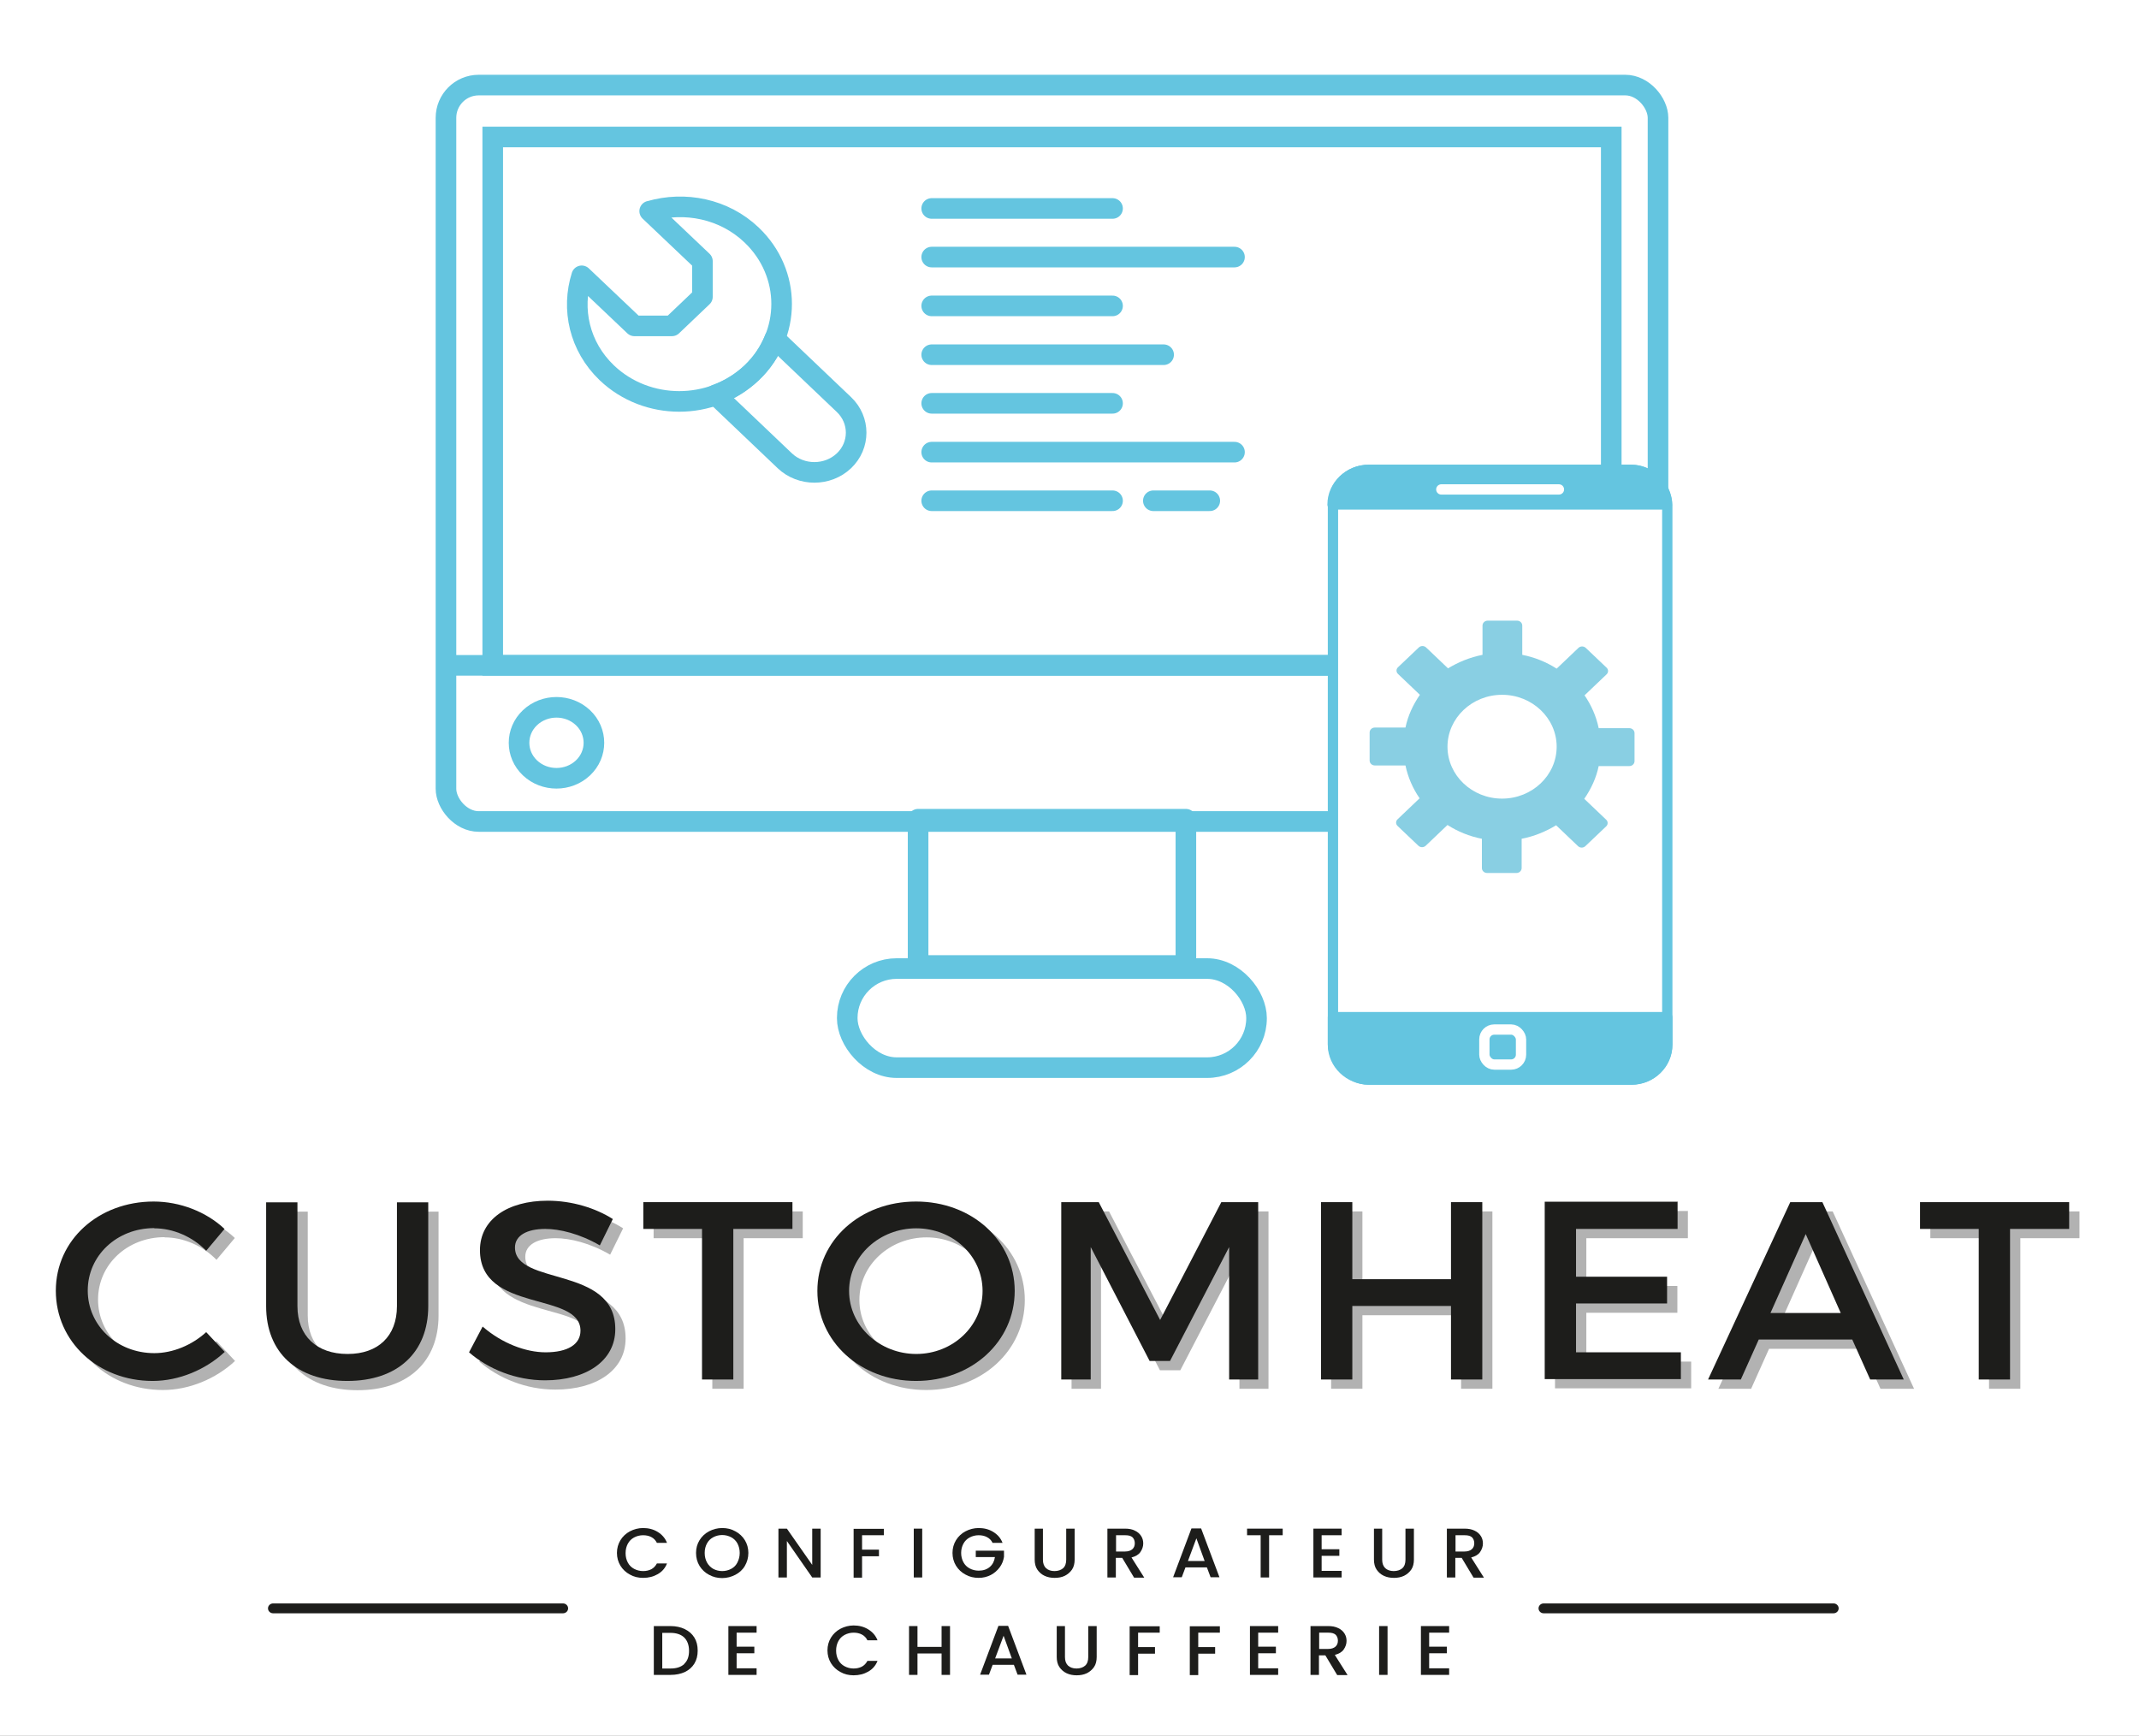 <?xml version="1.0" encoding="UTF-8"?>
<svg id="Calque_1" data-name="Calque 1" xmlns="http://www.w3.org/2000/svg" viewBox="0 0 103.84 84.26">
  <rect x="0" y="0" width="103.84" height="84.26" fill="#808080" stroke="none"/>
  <defs>
    <style>
      .cls-1, .cls-2, .cls-3, .cls-4 {
        stroke-linecap: round;
        stroke-linejoin: round;
      }

      .cls-1, .cls-2, .cls-4 {
        stroke-width: .5px;
      }

      .cls-1, .cls-5 {
        fill: #fff;
      }

      .cls-1, .cls-6, .cls-3, .cls-4 {
        stroke: #64c5e0;
      }

      .cls-7 {
        fill: #89cfe3;
      }

      .cls-8 {
        fill: #1d1d1b;
      }

      .cls-2 {
        stroke: #fff;
      }

      .cls-2, .cls-6, .cls-3 {
        fill: none;
      }

      .cls-6 {
        stroke-miterlimit: 10;
      }

      .cls-4 {
        fill: #64c5e0;
      }

      .cls-9 {
        fill: #b2b2b2;
      }
    </style>
  </defs>
  <rect class="cls-5" x="-4.7" y="-13.96" width="113.07" height="113.39" rx="11.35" ry="11.35"/>
  <g>
    <g>
      <g>
        <path class="cls-9" d="M7.99,60.06c-1.81,0-3.23,1.33-3.23,3.03s1.42,3.04,3.23,3.04c.9,0,1.83-.39,2.52-1.02l.9.96c-.92.86-2.22,1.41-3.5,1.41-2.65,0-4.7-1.91-4.7-4.38s2.08-4.33,4.75-4.33c1.28,0,2.56.5,3.44,1.33l-.89,1.06c-.66-.68-1.6-1.09-2.52-1.09Z"/>
        <path class="cls-9" d="M17.38,66.18c1.47,0,2.39-.86,2.39-2.32v-5.04h1.52v5.04c0,2.25-1.49,3.63-3.93,3.63s-3.94-1.38-3.94-3.63v-5.04h1.52v5.04c0,1.45.94,2.32,2.43,2.32Z"/>
        <path class="cls-9" d="M26.97,60.11c-.89,0-1.47.32-1.47.9,0,1.88,4.88.87,4.87,3.97,0,1.54-1.42,2.48-3.41,2.48-1.42,0-2.76-.55-3.69-1.36l.66-1.25c.93.81,2.09,1.25,3.06,1.25,1.06,0,1.69-.38,1.69-1.05,0-1.92-4.88-.85-4.88-3.91,0-1.48,1.33-2.4,3.29-2.4,1.18,0,2.33.36,3.16.89l-.63,1.28c-.98-.57-1.96-.8-2.65-.8Z"/>
        <path class="cls-9" d="M38.97,58.81v1.3h-2.87v7.31h-1.52v-7.31h-2.85v-1.3h7.25Z"/>
        <path class="cls-9" d="M49.75,63.11c0,2.46-2.09,4.37-4.79,4.37s-4.79-1.91-4.79-4.37,2.09-4.34,4.79-4.34,4.79,1.88,4.79,4.34ZM41.72,63.11c0,1.71,1.49,3.06,3.26,3.06s3.22-1.35,3.22-3.06-1.45-3.04-3.22-3.04-3.26,1.33-3.26,3.04Z"/>
        <path class="cls-9" d="M53.84,58.81l2.98,5.72,2.97-5.72h1.79v8.61h-1.41v-6.43s-2.87,5.53-2.87,5.53h-.99l-2.86-5.53v6.43h-1.43v-8.61h1.81Z"/>
        <path class="cls-9" d="M66.14,58.81v3.74h4.79v-3.74h1.52v8.61h-1.52v-3.57h-4.79v3.57h-1.52v-8.61h1.52Z"/>
        <path class="cls-9" d="M81.94,58.81v1.3h-4.93v2.32h4.42v1.3h-4.42v2.37h5.09v1.3h-6.61v-8.61h6.46Z"/>
        <path class="cls-9" d="M90.44,65.48h-4.56l-.87,1.94h-1.59l3.99-8.61h1.56l3.95,8.61h-1.63l-.87-1.94ZM89.86,64.18l-1.7-3.83-1.71,3.83h3.41Z"/>
        <path class="cls-9" d="M100.95,58.81v1.3h-2.87v7.31h-1.52v-7.31h-2.85v-1.3h7.25Z"/>
      </g>
      <g>
        <path class="cls-8" d="M7.49,59.62c-1.81,0-3.23,1.33-3.23,3.03s1.42,3.04,3.23,3.04c.9,0,1.83-.39,2.52-1.02l.9.96c-.92.86-2.22,1.41-3.5,1.41-2.65,0-4.7-1.91-4.7-4.38s2.08-4.33,4.75-4.33c1.28,0,2.56.5,3.44,1.33l-.89,1.06c-.66-.68-1.6-1.09-2.52-1.09Z"/>
        <path class="cls-8" d="M16.88,65.73c1.47,0,2.39-.86,2.39-2.32v-5.04h1.52v5.04c0,2.25-1.49,3.63-3.93,3.63s-3.94-1.38-3.94-3.63v-5.04h1.52v5.04c0,1.45.94,2.32,2.43,2.32Z"/>
        <path class="cls-8" d="M26.47,59.66c-.89,0-1.47.32-1.47.9,0,1.88,4.88.87,4.87,3.97,0,1.54-1.42,2.48-3.41,2.48-1.42,0-2.76-.55-3.69-1.36l.66-1.25c.93.81,2.09,1.25,3.06,1.25,1.06,0,1.69-.38,1.69-1.05,0-1.92-4.88-.85-4.88-3.91,0-1.48,1.33-2.4,3.29-2.4,1.18,0,2.33.36,3.16.89l-.63,1.28c-.98-.57-1.96-.8-2.65-.8Z"/>
        <path class="cls-8" d="M38.47,58.36v1.3h-2.87v7.31h-1.52v-7.31h-2.85v-1.3h7.25Z"/>
        <path class="cls-8" d="M49.26,62.67c0,2.46-2.09,4.37-4.79,4.37s-4.79-1.91-4.79-4.37,2.09-4.34,4.79-4.34,4.79,1.88,4.79,4.34ZM41.22,62.67c0,1.71,1.49,3.06,3.26,3.06s3.22-1.35,3.22-3.06-1.45-3.04-3.22-3.04-3.26,1.33-3.26,3.04Z"/>
        <path class="cls-8" d="M53.34,58.36l2.98,5.72,2.97-5.72h1.79v8.61h-1.41v-6.43s-2.87,5.53-2.87,5.53h-.99l-2.86-5.53v6.43h-1.43v-8.61h1.81Z"/>
        <path class="cls-8" d="M65.65,58.36v3.74h4.79v-3.74h1.52v8.61h-1.52v-3.57h-4.79v3.57h-1.52v-8.61h1.52Z"/>
        <path class="cls-8" d="M81.44,58.36v1.3h-4.93v2.32h4.42v1.3h-4.42v2.37h5.09v1.3h-6.61v-8.61h6.46Z"/>
        <path class="cls-8" d="M89.94,65.03h-4.56l-.87,1.94h-1.59l3.99-8.61h1.56l3.95,8.61h-1.63l-.87-1.94ZM89.36,63.74l-1.7-3.83-1.71,3.83h3.41Z"/>
        <path class="cls-8" d="M100.45,58.36v1.3h-2.87v7.31h-1.52v-7.31h-2.85v-1.3h7.25Z"/>
      </g>
    </g>
    <g>
      <rect class="cls-6" x="21.65" y="4.13" width="58.84" height="35.75" rx="1.59" ry="1.59"/>
      <line class="cls-6" x1="21.66" y1="32.3" x2="64.49" y2="32.3"/>
      <rect class="cls-6" x="23.92" y="6.65" width="54.3" height="25.65"/>
      <line class="cls-3" x1="45.23" y1="10.12" x2="54.01" y2="10.12"/>
      <line class="cls-3" x1="45.23" y1="12.48" x2="59.93" y2="12.48"/>
      <line class="cls-3" x1="45.23" y1="14.85" x2="54.01" y2="14.85"/>
      <line class="cls-3" x1="45.23" y1="17.22" x2="56.49" y2="17.22"/>
      <line class="cls-3" x1="45.23" y1="19.58" x2="54.01" y2="19.58"/>
      <line class="cls-3" x1="45.23" y1="21.95" x2="59.93" y2="21.95"/>
      <line class="cls-3" x1="45.23" y1="24.31" x2="54.01" y2="24.31"/>
      <line class="cls-3" x1="55.99" y1="24.31" x2="58.73" y2="24.31"/>
      <path class="cls-3" d="M31.54,10.25l2.56,2.43v1.73s-1.48,1.41-1.48,1.41h-1.82s-2.56-2.43-2.56-2.43c-.51,1.61-.12,3.43,1.22,4.71,1.94,1.85,5.09,1.85,7.03,0,1.94-1.85,1.94-4.84,0-6.69-1.34-1.28-3.25-1.65-4.94-1.16Z"/>
      <path class="cls-3" d="M34.74,19.17l3.36,3.2c.79.75,2.08.75,2.87,0s.79-1.98,0-2.73l-3.36-3.2c-.24.61-.61,1.18-1.12,1.66s-1.11.84-1.75,1.07Z"/>
      <path class="cls-3" d="M25.73,37.28c.71.67,1.86.67,2.57,0s.71-1.77,0-2.44c-.71-.67-1.86-.67-2.57,0s-.71,1.77,0,2.44Z"/>
      <rect class="cls-3" x="44.57" y="39.77" width="13" height="7.1"/>
      <rect class="cls-3" x="41.13" y="47.02" width="19.87" height="4.81" rx="2.4" ry="2.4"/>
      <rect class="cls-1" x="64.71" y="22.81" width="16.23" height="29.6" rx="1.72" ry="1.72"/>
      <path class="cls-4" d="M64.69,24.49c0-.92.79-1.68,1.76-1.68h12.71c.97,0,1.76.75,1.76,1.68h-16.23Z"/>
      <line class="cls-2" x1="69.97" y1="23.76" x2="75.68" y2="23.76"/>
      <path class="cls-4" d="M66.47,52.41h12.71c.97,0,1.76-.75,1.76-1.68v-1.35h-16.23v1.35c0,.92.79,1.68,1.76,1.68Z"/>
      <rect class="cls-2" x="72.06" y="49.98" width="1.78" height="1.7" rx=".48" ry=".48"/>
      <path class="cls-7" d="M79.1,35.35h-1.49s0,0,0,0c-.12-.58-.36-1.12-.69-1.6,0,0,0,0,.01,0l1.06-1.01c.1-.09.1-.24,0-.33l-1.01-.96c-.1-.09-.25-.09-.35,0l-1.06,1.01s0,0,0,0c-.5-.32-1.06-.55-1.67-.67,0,0,0,0,0,0v-1.42c0-.13-.11-.24-.25-.24h-1.43c-.14,0-.25.11-.25.24v1.42s0,0,0,0c-.61.12-1.17.35-1.68.66,0,0,0,0,0-.01l-1.06-1.01c-.1-.09-.25-.09-.35,0l-1.01.96c-.1.09-.1.24,0,.33l1.06,1.01s0,0,0,0c-.33.48-.58,1.01-.7,1.59,0,0,0,0,0,0h-1.49c-.14,0-.25.11-.25.24v1.36c0,.13.11.24.25.24h1.49s0,0,0,0c.12.58.36,1.12.69,1.6,0,0,0,0-.01,0l-1.06,1.01c-.1.09-.1.24,0,.33l1.01.96c.1.09.25.09.35,0l1.06-1.01s0,0,0,0c.5.32,1.06.55,1.67.67,0,0,0,0,0,0v1.42c0,.13.11.24.25.24h1.43c.14,0,.25-.11.25-.24v-1.42s0,0,0,0c.61-.12,1.17-.35,1.68-.66,0,0,0,0,0,.01l1.06,1.01c.1.09.25.09.35,0l1.01-.96c.1-.09.1-.24,0-.33l-1.06-1.01s0,0,0,0c.33-.48.58-1.01.7-1.59,0,0,0,0,0,0h1.49c.14,0,.25-.11.25-.24v-1.36c0-.13-.11-.24-.25-.24ZM72.92,38.77c-1.46,0-2.65-1.13-2.65-2.52s1.19-2.52,2.65-2.52,2.65,1.13,2.65,2.52-1.19,2.52-2.65,2.52Z"/>
    </g>
    <g>
      <path class="cls-8" d="M30.12,74.77c.11-.18.27-.33.46-.43.19-.1.41-.16.64-.16.26,0,.5.06.71.19s.36.3.45.53h-.49c-.06-.12-.15-.22-.27-.28-.11-.06-.25-.09-.4-.09-.16,0-.31.04-.44.11-.13.07-.23.17-.3.3-.07.13-.11.28-.11.46s.04.33.11.46c.07.13.17.23.3.3.13.07.28.11.44.11.15,0,.28-.03.4-.09.11-.06.2-.15.27-.28h.49c-.09.23-.24.4-.45.52s-.44.18-.71.18c-.23,0-.45-.05-.64-.16-.19-.1-.35-.25-.46-.43-.11-.18-.17-.39-.17-.62s.06-.44.17-.62Z"/>
      <path class="cls-8" d="M34.42,76.45c-.19-.1-.35-.25-.46-.43-.11-.18-.17-.39-.17-.63s.06-.44.17-.62c.11-.18.27-.33.46-.43.19-.1.41-.16.64-.16s.45.05.64.16c.19.1.35.25.46.43s.17.39.17.62-.06.44-.17.63-.27.33-.46.43c-.19.1-.41.16-.64.16s-.44-.05-.64-.16ZM35.5,76.16c.13-.07.23-.17.3-.31s.11-.29.11-.46-.04-.33-.11-.46c-.07-.13-.17-.23-.3-.3s-.28-.11-.44-.11-.31.04-.44.11c-.13.07-.23.17-.3.3-.07.13-.11.28-.11.46s.04.33.11.46.17.23.3.31c.13.07.28.11.44.11s.31-.04.44-.11Z"/>
      <path class="cls-8" d="M39.84,76.58h-.41l-1.23-1.77v1.77h-.41v-2.37h.41l1.23,1.76v-1.76h.41v2.37Z"/>
      <path class="cls-8" d="M42.91,74.21v.32h-1.06v.7h.82v.32h-.82v1.04h-.41v-2.37h1.46Z"/>
      <path class="cls-8" d="M44.77,74.21v2.37h-.41v-2.37h.41Z"/>
      <path class="cls-8" d="M48.18,74.89c-.06-.12-.15-.21-.27-.27-.11-.06-.25-.09-.4-.09-.16,0-.31.04-.44.11-.13.07-.23.17-.3.3s-.11.28-.11.45.04.32.11.45.17.23.3.3c.13.07.28.11.44.11.22,0,.4-.06.54-.18s.22-.28.25-.48h-.93v-.31h1.37v.3c-.03.18-.09.35-.21.51-.11.15-.26.28-.43.37-.18.09-.37.14-.59.14-.23,0-.45-.05-.64-.16-.19-.1-.35-.25-.46-.43-.11-.18-.17-.39-.17-.62s.06-.44.17-.62c.11-.18.27-.33.46-.43.19-.1.41-.16.64-.16.26,0,.5.06.71.19s.36.3.45.53h-.49Z"/>
      <path class="cls-8" d="M50.63,74.21v1.51c0,.18.05.31.15.41.1.09.24.14.41.14s.32-.05.42-.14c.1-.09.15-.23.15-.41v-1.51h.41v1.5c0,.19-.04.36-.13.49-.09.13-.21.23-.35.3s-.31.1-.49.1-.34-.03-.49-.1-.26-.17-.35-.3c-.09-.13-.13-.3-.13-.49v-1.5h.41Z"/>
      <path class="cls-8" d="M55.05,76.58l-.57-.95h-.31v.95h-.41v-2.37h.86c.19,0,.35.03.48.1.13.06.23.15.3.26.07.11.1.23.1.36,0,.15-.05.29-.14.42s-.24.21-.43.26l.62.98h-.49ZM54.17,75.32h.45c.15,0,.27-.04.35-.11.08-.07.12-.17.12-.29s-.04-.22-.11-.29c-.08-.07-.19-.1-.35-.1h-.45v.79Z"/>
      <path class="cls-8" d="M58.59,76.09h-1.04l-.18.48h-.42l.89-2.37h.47l.89,2.37h-.43l-.18-.48ZM58.48,75.78l-.4-1.1-.41,1.1h.81Z"/>
      <path class="cls-8" d="M62.27,74.21v.32h-.66v2.05h-.41v-2.05h-.66v-.32h1.73Z"/>
      <path class="cls-8" d="M64.16,74.52v.69h.86v.32h-.86v.73h.97v.32h-1.37v-2.37h1.37v.32h-.97Z"/>
      <path class="cls-8" d="M67.1,74.21v1.51c0,.18.05.31.15.41.1.09.24.14.41.14s.32-.05.42-.14c.1-.09.15-.23.15-.41v-1.51h.41v1.5c0,.19-.04.36-.13.49-.09.13-.21.23-.35.3-.15.07-.31.1-.49.1s-.34-.03-.49-.1-.26-.17-.35-.3c-.09-.13-.13-.3-.13-.49v-1.5h.41Z"/>
      <path class="cls-8" d="M71.53,76.58l-.57-.95h-.31v.95h-.41v-2.37h.86c.19,0,.35.03.49.1.13.06.23.15.3.26.07.11.1.23.1.36,0,.15-.05.29-.14.42-.09.13-.24.21-.43.26l.62.98h-.49ZM70.65,75.32h.45c.15,0,.27-.04.35-.11.08-.07.12-.17.12-.29s-.04-.22-.11-.29c-.08-.07-.19-.1-.35-.1h-.45v.79Z"/>
      <path class="cls-8" d="M33.25,79.09c.2.1.35.23.46.41.11.18.16.39.16.63s-.05.45-.16.63c-.11.18-.26.31-.46.41-.2.09-.43.14-.7.14h-.81v-2.37h.81c.26,0,.5.05.7.15ZM33.22,80.77c.16-.15.23-.36.23-.63s-.08-.49-.23-.64c-.15-.15-.38-.23-.67-.23h-.4v1.73h.4c.29,0,.51-.07.67-.22Z"/>
      <path class="cls-8" d="M35.76,79.25v.69h.86v.32h-.86v.73h.97v.32h-1.37v-2.37h1.37v.32h-.97Z"/>
      <path class="cls-8" d="M40.34,79.5c.11-.18.27-.33.46-.43.19-.1.41-.16.64-.16.26,0,.5.06.71.19s.36.3.45.53h-.49c-.06-.12-.15-.22-.27-.28-.11-.06-.25-.09-.4-.09-.16,0-.31.04-.44.11-.13.07-.23.17-.3.3-.07.13-.11.28-.11.46s.04.33.11.46c.07.13.17.23.3.3.13.07.28.11.44.11.15,0,.28-.03.4-.09.11-.06.2-.15.27-.28h.49c-.09.23-.24.4-.45.52s-.44.18-.71.18c-.23,0-.45-.05-.64-.16-.19-.1-.35-.25-.46-.43-.11-.18-.17-.39-.17-.62s.06-.44.17-.62Z"/>
      <path class="cls-8" d="M46.12,78.94v2.37h-.41v-1.04h-1.17v1.04h-.41v-2.37h.41v1.01h1.17v-1.01h.41Z"/>
      <path class="cls-8" d="M49.23,80.82h-1.04l-.18.48h-.43l.89-2.37h.47l.89,2.37h-.43l-.18-.48ZM49.12,80.51l-.4-1.1-.41,1.1h.81Z"/>
      <path class="cls-8" d="M51.7,78.94v1.51c0,.18.05.31.15.41.1.09.24.14.41.14s.32-.05.42-.14c.1-.09.15-.23.15-.41v-1.51h.41v1.5c0,.19-.04.36-.13.49-.09.13-.21.23-.35.3-.15.07-.31.1-.49.1s-.34-.03-.49-.1-.26-.17-.35-.3c-.09-.13-.13-.3-.13-.49v-1.5h.41Z"/>
      <path class="cls-8" d="M56.3,78.94v.32h-1.05v.7h.82v.32h-.82v1.04h-.41v-2.37h1.46Z"/>
      <path class="cls-8" d="M59.22,78.94v.32h-1.05v.7h.82v.32h-.82v1.04h-.41v-2.37h1.46Z"/>
      <path class="cls-8" d="M61.08,79.25v.69h.86v.32h-.86v.73h.97v.32h-1.37v-2.37h1.37v.32h-.97Z"/>
      <path class="cls-8" d="M64.91,81.31l-.57-.95h-.31v.95h-.41v-2.37h.86c.19,0,.35.03.49.1.13.06.23.15.3.26.07.11.1.23.1.36,0,.15-.05.29-.14.42-.09.13-.24.21-.43.26l.62.98h-.49ZM64.03,80.05h.45c.15,0,.27-.04.35-.11.08-.07.12-.17.12-.29s-.04-.22-.11-.29c-.08-.07-.19-.1-.35-.1h-.45v.79Z"/>
      <path class="cls-8" d="M67.36,78.94v2.37h-.41v-2.37h.41Z"/>
      <path class="cls-8" d="M69.38,79.25v.69h.86v.32h-.86v.73h.97v.32h-1.37v-2.37h1.37v.32h-.97Z"/>
      <path class="cls-8" d="M27.33,78.32h-14.07c-.14,0-.25-.11-.25-.24s.11-.24.25-.24h14.07c.14,0,.25.11.25.24s-.11.24-.25.24Z"/>
      <path class="cls-8" d="M89.01,78.32h-14.07c-.14,0-.25-.11-.25-.24s.11-.24.25-.24h14.07c.14,0,.25.11.25.24s-.11.24-.25.24Z"/>
    </g>
  </g>
</svg>